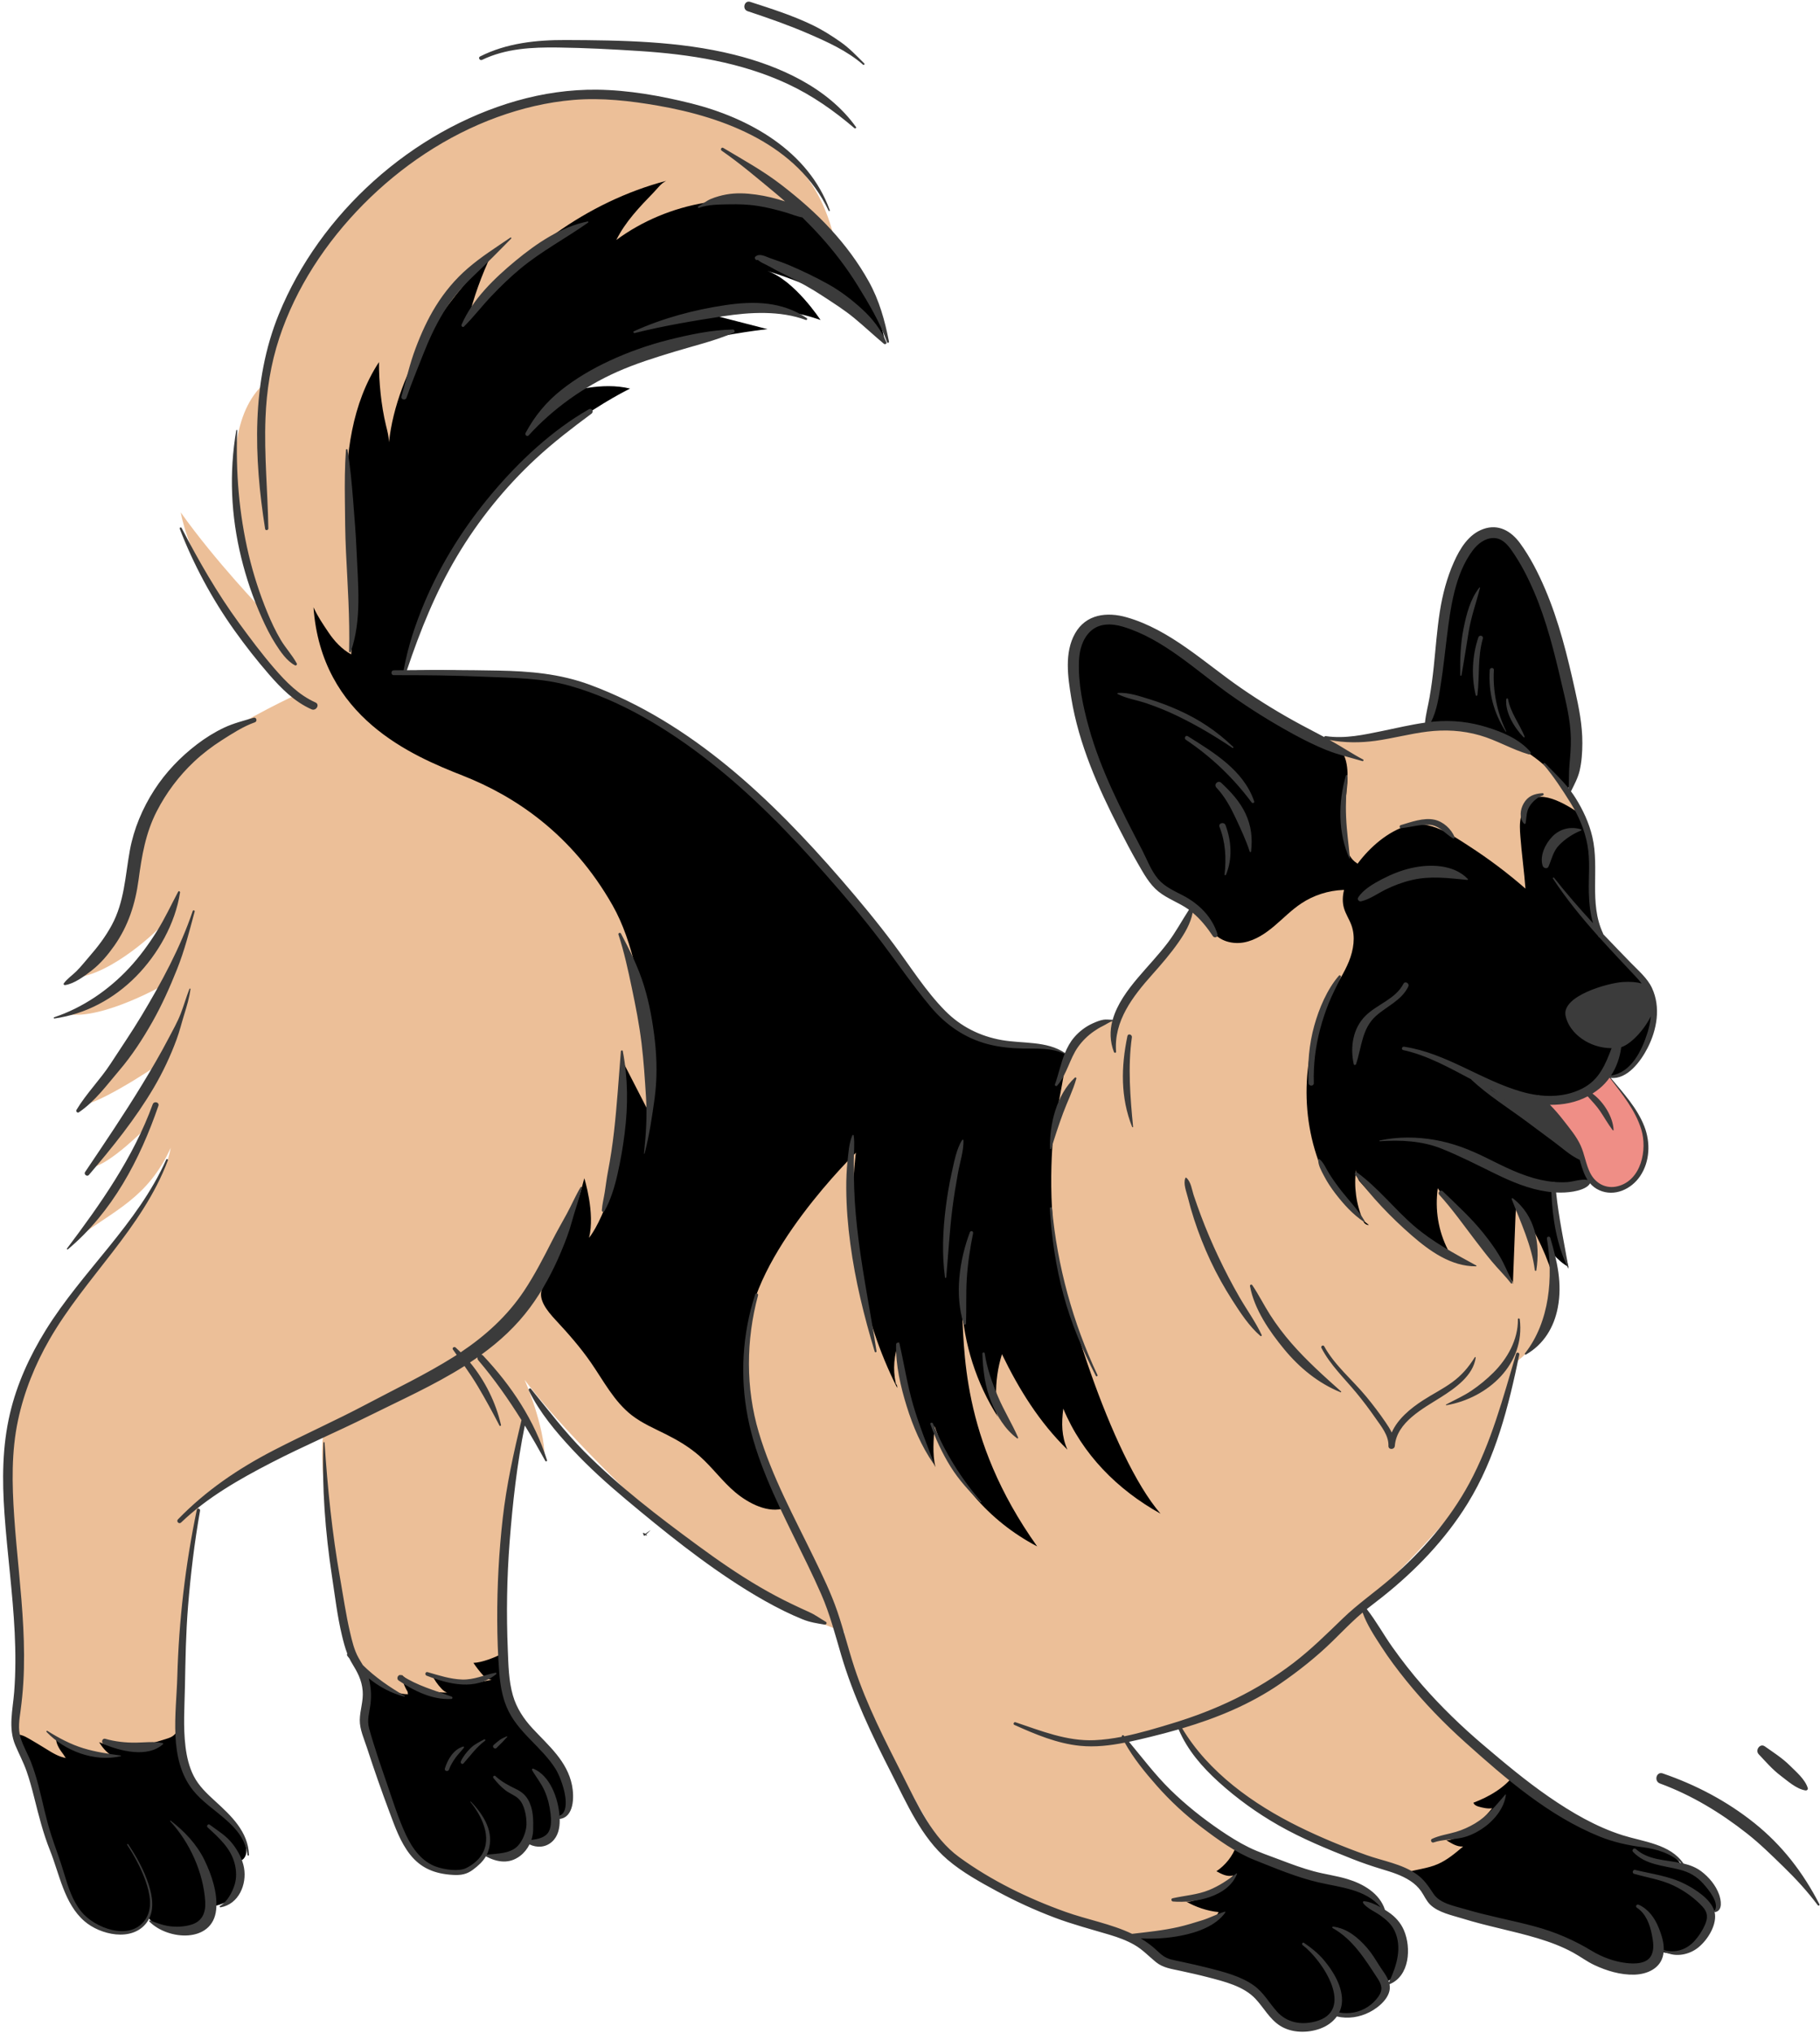 <?xml version="1.0" encoding="UTF-8" standalone="no"?><svg xmlns="http://www.w3.org/2000/svg" xmlns:xlink="http://www.w3.org/1999/xlink" fill="#000000" height="1502.3" preserveAspectRatio="xMidYMid meet" version="1" viewBox="-2.3 -1.2 1345.0 1502.3" width="1345" zoomAndPan="magnify"><g id="change1_1"><path d="M9.33,1280.13c-0.4-2.95,2.67-23.71,2.75-44.63c0.08-20.91-8.23-130.19-8.23-130.19 s-6.16-55.31,21.09-105.97c27.25-50.66,93.03-114.49,98.91-152.47c-16.78,36.99-41.89,46.3-68.52,66.22c0,0,37.51-43.67,51.26-81.97 c0,0-27.82,28.44-41.1,30.12c0,0,42.55-50.36,52.81-80.14c10.26-29.78,2.86,0,2.86,0s-43.79,30.37-61.86,34.17 c0,0,50.93-55.78,60.68-89.43c0,0-46.01,26.55-72.37,22.3c0,0,47.5-17.17,67.94-63.77c0,0-34.48,34.61-63.02,36.89 c0,0,31.49-16.74,41.83-65.88c10.34-49.14,21.47-84.43,55.24-106.23s66.54-36.76,66.54-36.76s-72.01-70.02-84.89-135.02 c25.89,36.42,60.4,72.19,60.4,72.19s-47.3-124.55,1.97-168.08c0,0,9.54-96.21,88.73-151.32S421,55.11,490.54,74.68 s108.48,38.84,123.67,100.08l-122.66,29.13c0,0-177.78,113.56-196.97,140.19c-19.19,26.63-18.8,154.68-18.8,154.68 s184.05,98.68,186,101.81s266.28,230.78,266.28,230.78l58.33-53.08c0,0,18.21-27.62,36.33-25.32c0,0,10.49-25.12,30.36-43.33 c19.87-18.21,30.05-51.1,30.05-51.1l94.01-113.54c0,0,23.43,0.71,46.9-3.82c23.47-4.53,78.77-16.84,102.26-2.01 c23.5,14.82,29.47,44.49,29.47,44.49s24.35,33.58,17.02,59.13c-7.33,25.55-62.94,215.6-62.94,215.6s32.86,44.76,36.6,78.9 c3.74,34.14-15.32,59-28.6,67.92c0,0-12.64,62.32-32.02,92.02c-19.39,29.7-78.3,86.4-79.98,87.77s21.36,47.4,58.77,81.12 s59.46,51.6,59.46,51.6s-32.62,77.42-42.8,78.98c-10.18,1.57-39.94-10.18-39.94-10.18s-21.93-11.75-43.86-18.01 c-21.93-6.27-82.23-41.9-99.07-57.17c-16.84-15.27-29.7-37.76-29.7-37.76l-40.65,9.06c0,0,17.55,29.54,40.65,48.27 c23.1,18.73,68.67,43.28,68.67,43.28l-64.03,70.3l-25.84-5.87c0,0-29.76-16.84-52.08-20.75c-22.32-3.92-78.32-33.68-95.16-48.95 s-65.4-115.91-65.4-114.74s-14.88-36.42-14.88-36.42l1.57-13.31c0,0-75.34-23.15-145.76-89.72s-91.15-97.85-90.37-96.29 c0.78,1.57,14.32,33.31,14.8,56.99l-15.51-30.17c0,0-21.38,84.1-16.78,144.3c4.6,60.2-27.8,116.73-27.8,116.73 s-76.19-69.26-75.59-70.91c0.6-1.66-12.38-33.65-14.69-47.95c-2.31-14.3-18.89-108.62-12.73-130.97c0,0-88.21,41.58-92.52,55.43 c-4.31,13.85-14.08,131.71-13.66,133.28c0.43,1.57-0.59,66.69-0.59,66.69s-79.34,22.59-91.87,13.19 C25.95,1315.61,9.33,1280.13,9.33,1280.13z" fill="#ecbf98"/></g><g id="change2_1"><path d="M1115.8,946.3c0.3,0.53,0.5,0.96,0.35,0.88C1115.85,947.02,1115.8,946.65,1115.8,946.3z M1009.27,903.84 c-1.43-1.08-2.85-2.2-4.26-3.34c0.2,0.46,0.39,0.91,0.59,1.36C1006.08,902.94,1008.15,904.22,1009.27,903.84z M804.9,556.18 c4.89,17.18,12.63,33.4,20.33,49.52c5.36,11.22,12.25,20.97,18.18,31.91c2.79,5.15,5.64,10.38,9.73,14.58 c5.56,5.7,13,9.1,19.48,13.72c7.24,5.17,16.28,14.11,21.45,21.34c5,6.99,14.68,9.45,23.12,7.82c8.44-1.63,15.83-6.65,22.39-12.21 c6.56-5.56,12.6-11.78,19.76-16.54c9.17-6.09,20.04-9.58,31.04-9.97c0.21-0.01,0.4-0.01,0.6-0.02c-1.13,4.45-1.35,9.02-0.08,13.44 c1.28,4.43,3.97,8.33,5.53,12.67c3.1,8.58,1.55,18.23-1.86,26.7c-3.41,8.46-8.57,16.08-12.98,24.07 c-21.82,39.55-24.34,89.2-6.63,130.76c6.14,14.41,17.69,26.54,30.04,36.51c-5.06-11.78-6.88-24.93-5.16-37.64 c-0.28,2.03,1.15,7.15,2.49,8.7c18.18,21.07,40.59,38.47,65.5,50.87c-7.28-14.14-9.77-29.92-7.6-45.68 c14.51,23.81,42.4,42.7,54.35,67.89c0.21,0.06,0.81,0.95,1.21,1.66c0-0.05,0-0.1,0-0.15c0.37-10.46,0.8-20.93,1.2-31.39 c0.21-5.54,0.42-11.08,0.64-16.62c0.17-4.5,0.26-10.61,4.46-4.55c11.19,16.16,19.5,34.61,24.85,53.48 c-0.94-7.02-1.54-14.56-1.43-21.65c3.15,3.64,7.07,7.18,11.31,9.45c-5.64-20.17-9.54-41.7-11.07-62.58 c11.82,3.09,24.03,1.96,35.12-3.15c2.55-1.17,5.12-2.48,7.02-4.55c3.08-3.35,3.95-8.15,4.32-12.69c1.34-16.23-1.87-32.5-6.14-48.22 c-0.55-2.02-1.12-4.09-0.9-6.17c0.21-2.08,3.43-2.61,5.41-3.3c7.23-2.52,12.84-5.26,17.33-11.45c4.5-6.19,6.89-13.64,8.73-21.07 c1.77-7.15,3.1-14.51,2.53-21.85c-0.57-7.34-3.2-14.73-8.43-19.91l-31.19-32.48c-6.65-11.01-5.42-43.44-5.13-57.37 c0.3-13.93-8.48-29.46-8.48-29.46s-22.75-17.25-34.45-12.1c-5.26,2.31-8.36,8.14-9.75,13.71c-1.2,4.79-0.84,9.81-0.46,14.74 c0.93,12.29,2.82,26.12,3.75,38.41c-13.06-11.4-26.93-21.85-41.48-31.27c-12.97-8.4-29.4-19.98-45.74-15.24 c-14.31,4.15-27.72,15.79-36.84,28.09c-0.77-0.52-1.52-1.05-2.22-1.62c-6.93-5.74-9.02-19.87-8.37-30.02 c0.65-10.15,2.23-17.54,2.98-27.68s-0.02-23.9-9.43-27.78c-51.86-21.34-87.83-51.1-129.83-79.19c-12.89-8.62-26.91-20-41.92-16.11 c-14.05,3.65-22.01,19.32-22.36,33.83c-0.35,14.51,4.98,28.46,8.73,42.48C800.82,539.27,802.52,547.82,804.9,556.18z M1155.79,583.63c0,0,4.37-10.37,7.64-28.61c3.26-18.24-7.93-81.24-25.77-121.99s-33.13-45.67-49.33-35.67 c-16.2,9.99-20.71,43.79-25.95,79.61c-5.25,35.83-10.2,57.53-10.2,57.53C1127.98,534.08,1155.79,583.63,1155.79,583.63z M855.33,1117.18c-36.75-42.58-74.12-163.68-78.9-209.15c-4.78-45.47,1.06-86,1.85-86.53c0.79-0.52,8.11-43.23,8.11-43.23 c-15.26-12.24-56.49-4.68-79.42-20c-22.93-15.32-44.49-50.78-87.87-105.15c-43.38-54.38-89.28-94.2-151.07-130.01 c-61.79-35.81-171-28.46-171-28.46s0.04-27.89,44.36-99.84s121.97-108.89,121.97-108.89c-20.96-5.25-45.24,2.55-45.24,2.55 c42.3-35.36,146.7-46.49,146.7-46.49l-44.44-11.44c44.6-10.58,83.72,4.72,83.72,4.72S585,206,564.82,199 c74.67,23.33,86.88,53.02,86.88,53.02c-3.54-26.9-32.63-78.1-50.63-90.39c-2.62-4.14-7.47-6.21-12.1-7.8 c-44.83-15.46-97.68-5.9-135.81,22.3c6.64-13.45,17.24-24.45,27.67-35.23c3.33-3.44,4.94-6.2,9.16-8.47 c-58.35,15.37-110.9,54.03-146.37,102.84c4.07-16.77,9.87-32.78,17.21-48.39c-18.13,19-35.11,39.3-48.42,61.94 c-13.31,22.64-24.61,50.63-27.21,76.76c-0.15-4.37-1.33-8.63-2.35-12.88c-3.44-14.29-5.17-31.66-5.08-46.37 c-20.07,30.59-24.79,68.77-24.28,105.35c0.51,36.58,6.32,74.14,3.75,110.64c-6.89-3.82-12.43-9.75-16.81-16.3 c-4.38-6.55-7.75-11.37-11.05-18.53c5.8,81.67,72.95,109.67,110.47,124.45c37.52,14.78,80.32,42.39,110.67,95.99 c30.36,53.6,26.13,151.58,26.13,151.58l-19.73-38.41c7,95.6-23.92,132.29-23.92,132.29c4.67-18.28-3.5-44.03-3.5-44.03 c-7.58,30.44-29.17,78.06-30.68,80.77c-4.43,7.92,3.22,17.22,9.4,23.87c9.31,10,18.37,20.28,26.14,31.51 c9.38,13.56,17.15,28.77,30.16,38.91c7.81,6.08,17.07,9.96,25.91,14.42c8.53,4.31,16.8,9.25,23.99,15.55 c9.57,8.38,17.04,18.98,26.8,27.13c9.76,8.16,24.45,15.72,36.46,11.53c-20.35-41.77-29.76-68.21-27.5-127.61 c2.26-59.4,80.02-134.92,80.02-134.92c-7.06,59.16,3.67,120.32,30.44,173.54c0.24,0.48,0.11-1.84-0.33-2.15 c-0.44-0.31-0.59-0.88-0.7-1.41c-2.11-9.96-1.27-20.52,2.38-30.02c3.77,31.48,13.52,63.61,26.95,92.34 c-2.26-10.53-1.3-19.67-0.6-30.41c12.95,38.55,39.81,70.12,75.85,88.96c-57.2-80.27-53.6-147.28-55.8-179.34 c1.5,29.64,10.87,58.83,26.86,83.84c-2.5-4.75-1.27-9.78-1.41-15.66c-0.26-10.43,1.21-20.89,4.33-30.84 c12.56,25.98,27.71,50.37,48.38,70.52c-4.42-10.03-4.44-19.43-3.06-30.3C797.41,1073.2,823.51,1099.51,855.33,1117.18z M735.24,1045.88c0.32,0.62,0.7,1.23,1.16,1.84C736,1047.11,735.63,1046.49,735.24,1045.88z M136.42,1308.83 c-7.46-22.72-5.81-35.21-5.81-35.21c-2.32,4.97-3.36,7.75-8.56,9.48c-16.34,5.44-35.25,9.64-51.11,2.93 c2.42,3.85,5.12,7.13,8.9,9.68c-14.51,2.53-29.93-2.72-40.73-12.72c-0.05,4.61,2.86,8.67,5.64,12.35c0.45,0.6,1.06,1.98,1.74,2.38 c-5.37-0.86-10.16-3.87-14.79-6.75c-4.1-2.55-8.24-5.03-12.42-7.45c-1.92-1.11-3.88-2.22-6.03-2.75c-1.33-0.33-2.53-0.78-3.89-0.64 c1.51,5.25,11.31,26.55,14.96,41.42s16.68,69.66,30.43,88.32c13.75,18.67,42.82,23.07,52.48,5.65c0,0,8.49,13.41,30.73,9.51 c22.24-3.9,15.6-17.53,15.6-17.53s20.29-1.9,21.27-17.94c0.98-16.04,0.98-16.04,0.98-16.04s10.29-3.82-2.27-23.57 C160.96,1330.21,143.87,1331.55,136.42,1308.83z M376.89,1261.85c-8.32-19.84-7.44-41.64-7.44-41.64 c-5.47,3.08-15.62,7.06-21.9,7.21c2.26,3.36,4.76,6.55,7.48,9.55c1.36,1.49,4.08,2.76,6.09,2.95c-9.65,1.93-19.59,3.87-29.27,2.08 c-5.21-0.96-11.94-2.05-15.23-6.21c1.93,4.01,4.5,7.71,7.57,10.93c0.94,0.99,2.81,2.52,4.17,2.62c-12.29,0.42-25-4.64-33.88-13.14 c0.54,4.38,2.04,8.63,4.36,12.38c0.28,0.45,0.15,1.83,0.48,2.02c-6.49,0.23-12.58-3.1-17.91-6.83c-5.39-3.76-10.3-11.42-16.87-11.42 c0,0,7.24,14.34,3.58,28.05c0,0-2.69,10.07,3.68,29.37c6.37,19.3,17.13,60.38,29.63,76.16c12.5,15.78,39.64,25.97,54.36,2.92 c0,0,22.03,8.92,31.45-11.35c0,0,19.56,10.82,22.3-16.04c0,0,17.66-6.18,8.83-25.3C409.54,1297.04,385.21,1281.69,376.89,1261.85z M1020.77,1410.62c0,0-2.13-10.25-15-16.68c-12.87-6.43-60.47-16.71-70.36-20.47c-9.9-3.76-24.14-10.89-24.14-10.89 c-2.31,7.4-8.16,14.51-14.61,18.8c3.92,2.18,8.28,4.44,12.54,3.02c-3.92,4-7.85,8.02-12.35,11.35c-4.5,3.33-9.62,5.98-15.15,6.89 c-2.53,0.41-5.07,1.78-7.53,1.07c7.02,4.09,16.05,7.15,24.13,7.85c-2.1,4.05-6.03,6.91-10.27,8.62c-4.23,1.71-8.8,2.38-13.31,3.05 c-6.94,1.02-13.89,2.05-20.83,3.07c-6.41,0.95-12.33,2.31-17.89,5.66c14.42,10.57,23.84,17.38,32.7,19.32 c8.86,1.93,43.31,7.72,52.61,16.52c9.3,8.8,18.67,21.86,28.67,27.33c10.01,5.47,34.35-8.39,34.35-8.39s37.06,4.09,36.43-23.56 c0,0,16.15-2.79,13.81-23.16C1032.25,1419.66,1020.77,1410.62,1020.77,1410.62z M1263.17,1394.76 c-9.09-15.83-22.98-17.72-22.98-17.72s-3.74-10.34-22.7-14.46c-18.96-4.11-38.32-13.98-51.84-20.92 c-13.52-6.94-48.59-32.15-48.59-32.15c-6.83,9.93-19.19,17.01-30.48,21.23c0.45,1.56,2.14,2.39,3.69,2.85 c3,0.88,7.06,1.78,10.14,1.26c-4.78,6-10.43,11.31-16.71,15.72c-4.77,3.35-11.29,7.77-17.12,7.97c4.09,2.32,7.68,4.89,12.37,4.57 c-5.79,4.92-11.68,9.91-18.64,12.96c-7.85,3.44-16.01,3.84-24.16,6.51c8.47,5.22,13,17.56,21.83,21.86s54.06,15.65,71.34,21.07 s33.85,13.22,40.96,17.24c7.11,4.02,47.48,22.93,53.03-2.72c0,0,16.08,7.2,27.62-4.3c11.54-11.5,11.33-23.86,11.33-23.86 S1272.26,1410.59,1263.17,1394.76z" fill="#000000"/></g><g id="change3_1"><path d="M1119.18,808.2c13.78,4.05,32.03,3.28,32.03,3.28s44.72,56.99,18.15,44.5 c-26.58-12.49-79.91-61.52-79.91-61.52S1105.39,804.15,1119.18,808.2z" fill="#3b3b3b"/></g><g id="change4_1"><path d="M1185.29,792.29c23.75,27.9,31,46.21,26.82,66.07s-24.69,23.16-32.54,17.48s-9.59-13.5-13.45-23.82 s-14.35-26.11-30.01-40.39C1167.16,811.3,1185.29,792.29,1185.29,792.29z" fill="#ef8e86"/></g><g id="change3_2"><path d="M1091.45,433.1c-2.69,10.72-6.45,20.97-8.29,31.92c-1.83,10.93-3.42,21.88-5.43,32.77 c-0.1,0.53-0.9,0.38-0.91-0.12c-0.21-11.58,0.17-23.25,2.48-34.64c2.1-10.38,4.97-21.76,11.74-30.17 C1091.2,432.66,1091.51,432.88,1091.45,433.1z M1089.52,512.29c1.76-13.96,0.02-27.98,4.03-41.69c0.62-2.13-2.6-2.99-3.31-0.91 c-4.61,13.59-5.29,28.8-1.99,42.77C1088.44,513.23,1089.44,512.96,1089.52,512.29z M1098.62,493.83 c-1.05,16.66,2.81,31.42,11.77,45.43c0.15,0.23,0.49,0.03,0.37-0.22c-6.74-13.68-9.98-30.01-9.07-45.21 C1101.81,491.85,1098.75,491.86,1098.62,493.83z M874.01,545.34c18.84,12.63,35.11,28.15,48.65,46.33c0.64,0.86,2.3,0.41,1.89-0.8 c-7.78-22.88-29.68-35.95-49.03-48.12C873.88,541.72,872.42,544.28,874.01,545.34z M910.95,603.41c3.73,7.97,7.61,16.33,10.33,24.67 c0.18,0.56,0.92,0.42,0.98-0.13c1.11-9.92,0.23-18.68-4.03-27.86c-4.17-8.98-10.88-16.25-18.06-22.92 c-2.36-2.19-5.74,1.18-3.54,3.54C902.82,587.29,907.14,595.27,910.95,603.41z M903.72,645.09c4.89-11.82,4.06-24.75-0.32-36.58 c-1.04-2.8-5.57-1.53-4.48,1.23c4.48,11.35,5.08,23.2,3.75,35.2C902.6,645.61,903.52,645.6,903.72,645.09z M909.1,550.7 c-11.92-11.45-24.97-20.23-40.06-27.01c-6.97-3.13-14.1-5.89-21.41-8.13c-7.26-2.23-16.14-5.4-23.81-4.73 c-0.36,0.03-0.57,0.54-0.2,0.73c6.48,3.37,14.48,4.54,21.42,6.91c7.72,2.64,15.3,5.7,22.64,9.25c14.07,6.79,27.93,14.95,40.85,23.71 C908.98,551.73,909.48,551.06,909.1,550.7z M619.27,648.58c13.54,15.64,26.76,31.57,39.13,48.16 c12.21,16.39,23.47,34.44,37.88,49.01c11.5,11.63,25.79,18.72,41.86,21.54c15.32,2.69,33.21,0.43,46.59,9.55 c1.69-4.15,3.8-8.09,6.79-11.58c3.77-4.4,8.54-8.03,13.84-10.39c2.42-1.08,5.12-2.2,7.75-2.64c2.23-0.37,4.59,0.06,6.87,0.08 c3.15-11.4,10.84-21.88,18.73-31.19c7.26-8.56,15.04-16.68,21.85-25.61c5.92-7.77,10.48-16.39,15.8-24.53 c-0.18-0.13-0.36-0.28-0.54-0.41c-7-4.91-15.28-7.65-21.98-13.03c-6.71-5.39-10.96-13.33-15.2-20.66 c-4.89-8.46-9.41-17.14-13.87-25.84c-15.62-30.46-29.78-62.37-35.36-96.37c-2.53-15.42-5.3-33.6,2.78-47.87 c8.05-14.23,23.5-16.08,38.04-11.93c32.23,9.2,57.47,33.55,84.41,52.17c14.41,9.96,29.37,19.11,44.8,27.4 c5.58,3,11.22,5.89,16.81,8.88c0.22-0.41,0.65-0.72,1.23-0.63c14.3,2.12,28.14-1.01,42.11-3.87c10.38-2.13,20.69-4.6,31.18-6.08 c0.64-6.37,2.34-12.56,3.43-18.89c1.26-7.32,2.24-14.67,3.02-22.06c1.45-13.71,2.4-27.5,4.54-41.13 c1.98-12.58,5.22-24.99,10.43-36.63c4.48-10,10.81-20.47,21.67-24.35c11.18-3.99,20.55,1.45,27.12,10.41 c7.63,10.42,13.58,22.21,18.63,34.05c10.19,23.88,16.38,49.1,22,74.37c2.91,13.08,5.52,25.9,5.47,39.38 c-0.02,6.85-0.47,13.77-2.04,20.45c-1.24,5.28-3.95,10.26-6.37,15.17c1.15,1.54,2.26,3.13,3.3,4.79 c5.61,8.91,10.13,18.66,12.51,28.94c5.44,23.47-2.71,48.66,7.89,71.23c0.09,0.19,0.14,0.39,0.18,0.58c0.32,0.34,0.63,0.67,0.95,1.01 c6.44,6.8,12.97,13.5,19.49,20.22c5.5,5.67,12.18,11.26,15.56,18.54c6.62,14.27,3.64,30.86-3.32,44.39 c-4.98,9.67-14.9,23.3-27.19,22.02c9.27,11.11,19.56,22.21,24.86,35.84c4.61,11.88,4.15,25.94-3.13,36.73 c-6.54,9.69-18.99,15.47-30.24,10.38c-2.82-1.28-5.01-3.03-6.78-5.09c-1.95,3.78-8.61,5.44-12.2,6.07 c-4.25,0.75-8.57,0.93-12.86,0.72c1.93,18.71,5.96,37.23,9.17,55.73c0.04,0.22-0.28,0.4-0.39,0.17 c-8.43-17.81-11.49-36.64-12.3-56.16c-1-0.1-2-0.22-2.99-0.36c-13.71-1.94-26.42-7.33-38.77-13.37 c-13.04-6.38-25.96-13.03-39.46-18.43c-14.36-5.75-30.29-6.49-45.56-5.44c-0.32,0.02-0.39-0.49-0.08-0.56 c13.33-2.85,27.21-2.78,40.63-0.44c13.98,2.43,25.92,7.17,38.58,13.45c12.83,6.36,25.66,12.97,39.75,16.07 c6.48,1.42,13.23,2.12,19.87,1.67c3.97-0.27,10.35-2.51,14.76-1.61c-2.79-4.36-4.27-9.65-5.79-14.85 c-6.89-3.14-12.85-8.7-18.89-13.17c-6.88-5.1-13.73-10.22-20.61-15.32c-13.44-9.96-28.17-19.16-40.4-30.57 c-0.13-0.12-0.18-0.25-0.21-0.39c-16.29-8.6-32.48-17.75-50.34-21.65c-1.65-0.36-0.91-2.72,0.68-2.48 c31.04,4.7,56.78,24.55,86.53,33.17c4.03,1.17,8.14,2.05,12.25,2.6c0.45-0.18,0.98-0.16,1.46,0.18c10.77,1.21,21.61-0.02,31.6-5.13 c12.49-6.38,16.99-17.9,21.52-29.73c-16.29,0.03-31.27-10.74-34.01-23.91c-3.08-14.79,31.56-24.3,42.28-24.98 c5.84-0.37,10.42,0.06,13.94,1.09c-1.36-1.77-2.89-3.49-4.56-5.27c-8.88-9.45-17.87-18.91-26.58-28.61 c-0.4-0.15-0.77-0.45-1.03-0.97c-0.06-0.12-0.12-0.25-0.18-0.37c-11.98-13.41-23.39-27.31-33.21-42.31 c-0.31-0.47,0.43-1.05,0.79-0.61c9.16,11.59,18.85,22.75,28.85,33.62c-2.14-7.36-2.94-15.04-3.13-22.8 c-0.29-11.65,1.09-23.43-1.01-34.97c-2.02-11.09-6.45-21.45-12.39-30.99c-6.01-9.66-12.65-19.79-20-28.46 c-0.59-0.69,0.36-1.68,1.01-1.01c6.07,6.23,12.19,11.95,17.51,18.62c0.27-5.85,0.07-11.65,0.58-17.51 c0.58-6.54,1.17-12.99,1.03-19.56c-0.28-13.76-3.7-26.99-6.82-40.32c-5.38-23.01-11.06-46.2-20.41-67.98 c-4.54-10.58-9.89-21.05-16.53-30.48c-3.33-4.73-7.46-9.32-13.75-9.13c-6.14,0.18-11.33,4.29-14.89,8.99 c-13.56,17.91-16.64,43.46-19.34,65.06c-1.39,11.14-2.54,22.31-4.28,33.4c-1.46,9.34-2.87,19.8-7.27,28.38 c0.83-0.09,1.67-0.2,2.5-0.27c13.12-1.19,26.22,0.29,38.79,4.21c11.96,3.73,23.6,8.64,32.07,18.09c0.76,0.84,0.03,2.31-1.15,1.97 c-12.54-3.64-23.69-10.49-36.27-14.09c-12.74-3.65-25.69-4.34-38.81-2.72c-12.86,1.58-25.41,5.03-38.24,6.79 c-11.21,1.54-22.77,1.54-33.91-0.59c0.62,0.34,1.25,0.68,1.87,1.02c7.74,4.33,15.03,9.27,22.92,13.39c0.65,0.34,0.19,1.38-0.5,1.18 c-8.96-2.65-18.38-4.81-27.03-8.33c-8.33-3.39-16.28-7.37-24.17-11.68c-16.18-8.83-31.85-18.61-46.88-29.27 c-24.94-17.69-49.16-41.19-79.1-50.09c-8.04-2.39-17.29-2.68-23.79,3.44c-5.95,5.6-8.16,13.85-8.51,21.76 c-0.72,16.5,2.93,33.6,7.33,49.41c8.86,31.83,24.07,61.1,39.24,90.27c3.69,7.09,6.57,15.17,11.72,21.36 c4.88,5.86,11.64,8.82,18.26,12.24c11.93,6.18,21.8,15.77,25.82,28.81c0.65,2.11-2.28,3.11-3.39,1.43 c-4.21-6.33-9.09-12.47-14.98-17.36c-1.53,8.08-5.97,15.49-10.66,22.17c-5.81,8.29-12.42,15.95-19.15,23.5 c-14.26,16.01-28.59,34.24-26.77,57.04c0.08,1-1.31,1.02-1.61,0.22c-3.02-7.94-3.04-15.58-1.19-22.85c-2.48,0.93-4.72,2.56-7.1,3.7 c-2.27,1.09-4.4,2.42-6.47,3.86c-4.52,3.13-8.53,7.05-11.72,11.53c-6.3,8.84-8.27,20.49-15.49,28.67c-0.62,0.71-1.94-0.04-1.61-0.94 c2.63-7.33,4.25-15.26,7.12-22.55c-9.61-4.64-19.99-3.8-30.47-3.98c-8.95-0.15-17.86-1.02-26.53-3.31 c-16.82-4.45-30.91-14.29-42.01-27.54c-12.91-15.41-24.31-32.01-36.41-48.04c-12.96-17.16-26.94-33.6-41.15-49.73 c-26.37-29.96-54.38-58.76-85.84-83.42c-30.53-23.93-65.7-45.35-103.27-55.99c-20.56-5.82-42.08-5.77-63.27-6.68 c-22.24-0.96-44.5-1.2-66.76-1.16c-2.3,0-2.3-3.54,0-3.57c2.42-0.04,4.85-0.05,7.28-0.08c3.11-17.45,8.75-34.35,15.66-50.63 c12.31-29.02,29.42-55.94,49.71-80.03c20.19-23.96,44.23-46.51,71.54-62.16c2.17-1.24,3.82,1.85,1.91,3.27 c-14.24,10.57-28.15,21.21-41.16,33.28c-22.75,21.11-42.41,45.47-58.27,72.14c-15.8,26.55-27.19,54.91-36.98,84.11 c22.4-0.23,44.8-0.14,67.19,0.28c23.49,0.44,45.93,2.31,68.13,10.54C508.63,532.56,567.92,589.28,619.27,648.58z M1164.04,852.21 c-0.44-1.4-0.91-2.78-1.43-4.11c-2.73-6.96-8.05-13.29-12.53-19.2c-3.71-4.9-7.58-9.63-11.84-14.03c-10.63-0.83-21.3-3.8-31.09-7.85 c-2.8-1.16-5.57-2.4-8.32-3.71c10.32,6.97,20.17,14.96,30.06,22.23c7.16,5.27,14.3,10.56,21.39,15.92 C1154.85,844.91,1159.92,848.15,1164.04,852.21z M1187.35,795.17c-0.07-0.01-0.14-0.03-0.21-0.04c-2.09,2.89-4.51,5.56-7.33,7.88 c-1.71,1.4-3.47,2.65-5.26,3.79c8.28,6.14,15.2,17.27,15.61,26.87c0.02,0.39-0.47,0.44-0.67,0.18c-3.37-4.44-6.21-9.52-9.35-14.17 c-2.68-3.97-6.01-7.29-9.11-10.84c-8.7,4.57-18.22,6.38-27.89,6.26c3.47,3.51,6.7,7.25,9.74,11.17c4.6,5.93,9.86,12.09,12.95,18.96 c2.91,6.46,3.81,13.67,6.94,20.03c3.89,7.91,11.76,12.24,20.52,9.99c17.41-4.47,21.91-27.07,17.33-41.97 C1206.22,818.95,1196.29,806.94,1187.35,795.17z M1215.31,761.46c1.18-3.83,2.02-7.78,2.35-11.76c-5.1,10.55-15.14,20.8-21.84,22.81 c-0.96,7.46-3.45,14.7-7.53,20.95C1203.19,791.25,1211.13,775.01,1215.31,761.46z M879.97,882.28c-1.41-4.16-2.08-10.31-5.52-13.24 c-0.28-0.24-0.64-0.13-0.78,0.2c-1.66,4.17,0.81,10.1,1.84,14.27c1.33,5.37,2.86,10.71,4.57,15.97c3.4,10.49,7.49,20.87,12.17,30.86 c4.73,10.09,10.1,19.69,16.11,29.07c5.86,9.16,12.46,19.32,20.77,26.45c0.53,0.46,1.25-0.11,0.95-0.74 c-4.52-9.64-11.03-18.61-16.37-27.84c-5.54-9.57-10.67-19.49-15.41-29.48c-4.77-10.06-9.13-20.24-13.05-30.67 C883.41,892.23,881.66,887.27,879.97,882.28z M783.58,955.41c5.64,20.99,13.99,40.72,23.98,59.99c0.41,0.78,1.54,0.1,1.17-0.69 c-18.09-38.26-29.79-81-33.57-123.15c-0.09-1.04-1.71-1.07-1.64,0C774.8,913.2,777.96,934.46,783.58,955.41z M628.59,837.72 c-0.09-0.59-0.86-0.41-1.03,0c-2.4,5.69-2.84,12.56-3.49,18.67c-0.73,6.77-1.03,13.7-0.98,20.51c0.09,13.72,1.19,27.41,3.02,41 c3.64,27.1,10.11,53.44,18.03,79.58c0.26,0.86,1.44,0.48,1.31-0.36c-4.12-27.09-9.63-53.99-13.13-81.17 c-1.67-12.96-2.94-25.99-3.36-39.05c-0.22-6.85-0.32-13.66-0.3-20.51C628.65,850.25,629.47,843.81,628.59,837.72z M662.46,991.75 c-0.33-1.44-2.49-1.08-2.53,0.34c-0.39,15.3,3.35,31.34,7.86,45.86c4.55,14.62,10.87,29.5,19.64,42.11 c0.15,0.22,0.56,0.09,0.46-0.19c-5.41-14.36-11.11-28.43-15.41-43.21C668.17,1021.84,665.91,1006.73,662.46,991.75z M722.24,1108.78 c0.36,0.36,0.89-0.18,0.56-0.56c-14.78-16.7-27.16-36.98-35.64-57.6c-0.46-1.12-2.28-0.68-1.86,0.51 c3.86,10.91,8.69,21.34,14.8,31.18C706.24,1092.22,713.98,1100.65,722.24,1108.78z M988.42,1027.5c0.33,0.14,0.6-0.37,0.35-0.6 c-12.68-11.31-25.38-22.7-36.57-35.51c-5.76-6.6-11.15-13.72-15.87-21.1c-4.61-7.2-8.39-14.87-13.17-21.93 c-0.6-0.89-1.89-0.33-1.7,0.72c3.15,17.1,14.4,33.44,25.29,46.64C958.02,1009.39,971.9,1020.8,988.42,1027.5z M1125.36,999.64 c13.04-7.4,20.74-20.04,23.54-34.57c3.47-18.01-0.45-34.46-5.52-51.67c-0.48-1.62-2.75-0.92-2.48,0.68 c4.73,28.46,2.14,61.19-16.22,84.65C1124.29,999.22,1124.76,999.98,1125.36,999.64z M1066.59,1037.07 c30.8-5.33,58.39-30.45,54.22-63.5c-0.11-0.84-1.37-0.9-1.36,0c0.21,14.99-7.8,29.18-18.23,39.51c-4.91,4.86-10.31,9.31-16.03,13.18 c-6,4.06-12.48,6.87-18.82,10.28C1066.07,1036.71,1066.29,1037.12,1066.59,1037.07z M1014.08,1046.42 c4.21,6.08,9.98,12.89,9.69,20.68c-0.11,3.06,4.49,3,4.72,0c1.35-17.53,20.96-27.63,33.99-35.91c10.45-6.64,24-15.92,25.78-29.36 c0.05-0.38-0.49-0.45-0.67-0.18c-4.73,7.49-9.58,13.23-16.78,18.48c-6.87,5.01-14.55,8.78-21.66,13.41 c-9.02,5.87-18.56,13.64-22.95,23.71c-1.26-2.67-2.91-5.2-4.63-7.71c-4.45-6.51-9.22-12.81-14.24-18.89 c-10.2-12.36-23.24-22.97-31.04-37.12c-0.74-1.33-2.73-0.15-2.04,1.19c6.42,12.47,16.78,22.26,25.63,32.96 C1004.88,1033.71,1009.62,1039.97,1014.08,1046.42z M708.72,841.13c-4.28,6.75-5.91,16.31-7.67,24.04 c-1.9,8.37-3.29,16.86-4.38,25.37c-2.21,17.26-2.96,34.84-0.61,52.13c0.08,0.55,0.87,0.36,0.91-0.12 c1.54-17.01,2.44-34.08,4.58-51.05c1.1-8.73,2.56-17.39,4.11-26.05c1.38-7.7,4.23-16.23,4.06-24.05 C709.71,840.86,709,840.68,708.72,841.13z M711.57,976.7c0.44-10.94-0.09-21.89,0.58-32.86c0.7-11.35,2.41-22.76,4.68-33.88 c0.33-1.59-1.85-2.16-2.41-0.66c-7.75,20.61-11.38,46.19-4.54,67.63C710.18,977.85,711.53,977.67,711.57,976.7z M725.43,998.71 c-0.14-1-1.79-0.76-1.75,0.24c0.48,12.38,1.81,23.72,6.45,35.36c4.1,10.28,10.2,20.6,19.27,27.25c0.45,0.33,0.86-0.29,0.68-0.68 c-4.49-10.24-10.45-19.82-14.84-30.14C730.96,1020.65,726.99,1009.54,725.43,998.71z M607.98,1197.07 c-4.12-2.38-7.81-5.16-12.19-7.12c-4.3-1.92-8.55-3.93-12.8-5.96c-8.17-3.9-16.15-8.17-23.96-12.74 c-15.85-9.28-30.98-19.76-45.77-30.63c-29.11-21.4-58.25-43.65-83.76-69.34c-14.38-14.49-26.57-30.59-39.43-46.36 c-0.76-0.93-2.04,0.25-1.57,1.21c7.94,16.19,19.79,30.35,32.04,43.5c12.36,13.27,25.86,25.44,39.76,37.07 c28.4,23.77,57.71,47.44,89.22,66.98c8.92,5.53,18.07,10.7,27.47,15.36c4.49,2.23,9.07,4.25,13.71,6.15 c5.53,2.27,10.57,2.99,16.4,3.97C608.31,1199.37,609.18,1197.76,607.98,1197.07z M107.61,1391.33c-3.41-10.65-8.95-20.65-15.18-29.9 c-0.31-0.45-1.04-0.03-0.74,0.43c5.38,8.26,10.15,17.06,13.47,26.36c3.27,9.19,5.81,20.62-0.32,29.23 c-11.32,15.9-37.48,5.8-47.17-6.38c-6.46-8.12-9.68-18.16-12.57-27.97c-2.9-9.84-6.59-19.3-9.72-29.04 c-3.79-11.77-6.09-23.93-9.24-35.87c-1.54-5.85-3.28-11.66-5.47-17.3c-2.37-6.1-5.82-11.84-7.75-18.1 c-2.09-6.78-0.91-13.44,0.01-20.3c0.91-6.78,1.59-13.59,2-20.42c0.82-13.64,0.65-27.33-0.04-40.98c-1.38-27.35-4.85-54.55-6.7-81.87 c-1.62-23.84-2.17-47.65,2.84-71.15c4.44-20.85,12.59-41.06,23.21-59.52c26.48-46.04,68.58-82.02,87.56-132.5 c0.27-0.71-0.93-1.23-1.24-0.52c-21.31,47.82-61.84,82.1-89.07,126.07c-11.88,19.2-21.26,39.6-26.44,61.64 c-5.73,24.39-5.8,49.15-4.04,74.02c2.07,29.28,6.11,58.39,7.54,87.72c0.71,14.64,0.77,29.32-0.37,43.93 c-1.04,13.28-4.55,26.55,0.82,39.33c2.71,6.46,6.01,12.58,8.33,19.21c2.2,6.27,3.92,12.69,5.55,19.13 c3.38,13.37,6.62,26.55,11.75,39.37c7.04,17.56,10.46,39.3,25.43,52.31c11.71,10.18,35.17,15.49,45.97,1.17 C112.2,1411.3,110.52,1400.4,107.61,1391.33z M169.65,1361.24c-4.78-6.17-10.87-9.7-17.04-14.29c-1.14-0.85-2.54,1.01-1.52,1.96 c8.55,7.93,17.34,15.57,20.18,27.42c1.16,4.84,1.3,10.07-0.14,14.87c-1.67,5.59-5.6,12.95-10.83,15.8c-0.6,0.33-0.16,1.15,0.44,1.04 c13.35-2.3,19.49-16.91,17.29-29.2C176.88,1372.43,173.62,1366.37,169.65,1361.24z M156.67,1329.55c-6.06-5.53-12-11.1-15.79-18.48 c-3.45-6.72-5.17-14.23-6.09-21.68c-1.83-14.79-0.7-29.7-0.42-44.54c0.38-19.74,0.69-39.38,2.28-59.08 c1.92-23.7,4.73-47.35,8.9-70.76c0.28-1.56-2.08-2.25-2.41-0.66c-8.47,40.67-13.26,81.7-14.41,123.23 c-0.76,27.27-6.8,60.96,11.67,84.07c12.9,16.14,37.3,24.77,40.17,47.66c0.09,0.71,1.17,0.76,1.14,0 C181.09,1352.11,168.56,1340.39,156.67,1329.55z M123.85,1344.04c-0.27-0.2-0.56,0.22-0.35,0.45 c14.48,15.58,24.61,38.15,25.87,59.47c0.45,7.6-2.01,14.18-9.7,16.71c-4.56,1.5-9.74,1.93-14.49,1.56 c-6.13-0.49-11.05-2.38-16.71-4.53c-0.45-0.17-0.75,0.47-0.45,0.78c13.74,14.08,46.96,16.22,49.43-8.75 c1.21-12.22-3.33-25.63-8.58-36.46C143.13,1361.44,134.16,1351.97,123.85,1344.04z M1268.15,1398.63 c1.38,3.93,2.89,11.72-2.86,12.93c-0.18,0.04-0.36-0.03-0.5-0.15c0.13,0.53,0.24,1.06,0.3,1.6c1.1,9.19-6.34,20.5-13.6,25.65 c-6.85,4.86-16.96,6.43-24.3,1.73c-0.06,0.84-0.16,1.69-0.32,2.54c-1.92,10.3-11.9,14.6-21.42,14.86 c-10.17,0.27-20.54-2.86-29.65-7.17c-5.49-2.59-10.31-6.28-15.63-9.18c-8.28-4.52-17.14-7.81-26.16-10.53 c-18.27-5.51-37.1-8.85-55.33-14.54c-7.79-2.43-18.08-4.42-24.1-10.36c-2.88-2.85-4.39-6.64-6.68-9.91 c-2.13-3.04-4.89-5.56-7.98-7.6c-6.34-4.19-13.72-6.45-20.94-8.63c-7.52-2.27-14.84-4.78-22.15-7.67 c-18.46-7.3-36.92-14.88-54.2-24.71c-15.88-9.03-30.85-19.82-44.39-32.1c-12.26-11.13-23.03-23.55-29.52-38.83 c-6.94,2.01-13.92,3.85-20.93,5.55c-5.2,1.26-10.44,2.54-15.73,3.65c10.01,12.01,19.33,24.44,30.57,35.45 c11.36,11.13,23.68,20.93,36.81,29.88c6.74,4.59,13.65,8.94,20.97,12.55c7.66,3.78,15.91,6.48,23.89,9.53 c7.98,3.05,16.01,6.01,24.27,8.24c8.21,2.22,16.72,3.28,24.86,5.74c11.67,3.53,23.83,10.45,27.78,22.76 c0.92,0.57,1.79,1.15,2.6,1.69c4.98,3.35,9.01,7.81,11.39,13.35c5.57,12.98,4.23,33.83-10.51,39.86c-0.05,0.02-0.1,0.02-0.14,0.03 c0.02,0.1,0.05,0.2,0.07,0.3c1.63,8.88-7.74,16.74-14.73,20.32c-7.52,3.86-16.07,5.16-24.26,3.22c-2.94,4.11-7.34,7.18-12.33,9 c-9.38,3.41-21.22,3.3-29.77-2.24c-7.69-4.98-11.88-13.25-18.01-19.79c-8.86-9.45-23.3-12.85-35.4-16.01 c-6.76-1.76-13.58-3.26-20.4-4.74c-6.2-1.34-12.61-2.19-17.67-6.3c-5.4-4.37-9.87-9.3-15.99-12.81c-5.76-3.3-11.98-5.55-18.32-7.46 c-13.65-4.09-27.32-7.64-40.67-12.69c-14.52-5.5-28.69-11.96-42.35-19.35c-12.61-6.82-25.87-14.12-36.8-23.48 c-19.45-16.65-30.04-41.46-41.44-63.76c-14.43-28.23-28.17-57-37.15-87.49c-4.44-15.09-8.39-30.35-14.71-44.81 c-6.31-14.46-13.4-28.56-20.33-42.73c-13.74-28.08-27.93-57.18-33.96-88.06c-5.88-30.14-4.07-61.53,5.44-90.72 c0.44-1.35,2.51-0.8,2.14,0.59c-8.91,33.04-9.22,68.43,0.55,101.33c9.66,32.55,26.09,62.46,40.85,92.86 c6.24,12.85,12.52,25.78,17.16,39.31c4.72,13.77,8.16,27.94,12.72,41.77c9.16,27.75,22.63,53.78,35.78,79.78 c10.8,21.36,21.71,45.61,41.62,60.12c23.6,17.2,50.87,30.49,78.29,40.31c16.28,5.83,33.95,8.92,49.46,16.32 c11.44-1.35,22.93-2.49,34.17-5.04c6.1-1.38,12.1-3.27,18.05-5.13c5.55-1.74,10.72-4.61,16.31-6.19c0.28-0.08,0.59,0.26,0.4,0.52 c-6.92,9.98-20.83,14.78-32.18,17.06c-10.03,2.02-20.2,2.66-30.36,2.17c4.29,2.53,8.35,5.5,12.11,9.09c3.18,3.04,5.9,5.3,10.26,6.44 c2.52,0.66,5.1,1.13,7.64,1.68c6.52,1.41,13.05,2.84,19.52,4.49c11.45,2.92,24.66,6.17,34.34,13.27 c7.08,5.18,11.16,12.86,16.95,19.24c7.23,7.97,17.46,9.86,27.78,7.28c30.7-7.68,5.77-45.44-8.95-56.54 c-0.97-0.73-0.08-2.37,0.97-1.67c5.31,3.53,10.4,7.65,14.54,12.51c7.09,8.32,14.43,20.29,13.51,31.67 c-0.22,2.65-0.93,5.07-2.01,7.28c7.29,1.31,14.76-0.07,21.07-4.15c3.11-2.01,5.81-4.65,7.94-7.69c3.49-4.97,2.38-8.74-0.77-13.54 c-9.13-13.94-18.13-28.66-33.07-37.01c-0.46-0.26-0.29-1.14,0.29-1.07c10.39,1.28,18.38,7.98,25.07,15.63 c3.44,3.93,6.21,8.52,8.97,12.93c2.48,3.95,5.89,7.96,7.3,12.53c5.52-11.83,10.07-25.59,4.03-38.18 c-2.27-4.74-6.21-8.16-10.42-11.16c-4.07-2.89-9.53-5.05-12.65-9.02c-0.42-0.54-0.23-1.6,0.63-1.52c3.91,0.35,8.32,2.29,12.28,4.5 c-11.1-13.32-29.78-14.66-45.9-18.39c-16.17-3.75-31.76-10.35-47.16-16.47c-14.4-5.72-27.15-15.02-39.42-24.33 c-12.05-9.14-23.13-19.42-33.13-30.77c-8.6-9.76-17.17-20.23-23.52-31.69c-10.88,2.14-21.9,3.44-32.96,2.35 c-17.06-1.68-33.21-8.52-48.68-15.47c-1.12-0.5-0.31-2.34,0.83-1.96c18.92,6.38,38.07,14.14,58.38,13.26 c6.72-0.29,13.47-1.21,20.2-2.51c-0.21-0.82,0.8-1.66,1.45-0.9c0.15,0.18,0.3,0.35,0.45,0.53c11.95-2.44,23.8-6.02,35.19-9.47 c32.5-9.83,62.71-24.01,89.72-44.66c13.16-10.07,24.67-21.49,36.56-32.97c11.17-10.79,23.92-19.55,35.63-29.7 c23.05-19.96,43.35-43.33,57.89-70.24c16.08-29.76,24.98-63.3,34.54-95.57c0.45-1.51,2.66-0.88,2.34,0.65 c-7.94,38.32-17.36,76.14-38.11,109.84c-16.46,26.73-38.51,49.64-63,69.11c-3.84,3.06-7.77,5.99-11.6,9.04 c6.94,8.82,12.42,18.91,18.92,28.07c6.96,9.82,14.35,19.29,22.28,28.35c13.78,15.75,28.87,30.34,44.81,43.89 c15.7,13.36,31.56,26.64,48.54,38.36c16.88,11.65,35,22.26,54.66,28.46c15.27,4.82,35.04,6.44,44.81,20.84 c4.66,1.11,9.13,2.76,13.09,5.71C1260.63,1385.71,1265.74,1391.79,1268.15,1398.63z M1256.49,1390.64 c-4.83-5.48-10.55-8.68-17.6-10.47c-12.04-3.07-25.25-3.44-34.33-13.06c-1.33-1.41,0.69-3.41,2.12-2.12 c9.16,8.28,21.84,7.91,33.49,10.36c-7.78-7.14-17.94-10.36-28.41-11.71c-11.01-1.42-21.67-3.75-32.02-7.94 c-37.33-15.1-69.22-42.67-98.91-69.28c-15.8-14.16-30.62-29.42-43.95-45.93c-6.47-8.01-12.7-16.27-18.29-24.92 c-5.14-7.95-10.72-16.33-13.91-25.33c-1.39,1.16-2.77,2.34-4.11,3.56c-6.16,5.59-11.95,11.56-17.89,17.38 c-11.96,11.72-25.15,22.17-38.94,31.68c-22.07,15.21-46.83,25.34-72.39,32.93c19.47,32.56,52.64,56.13,86.1,72.63 c16.17,7.98,33.06,14.93,50.03,21.01c12.32,4.41,25.97,6.42,36.93,14.02c5.7,3.96,8.87,8.91,12.63,14.57 c4.87,7.32,15.6,9.03,23.54,11.41c16.92,5.06,34.29,8.13,51.32,12.73c15.18,4.1,28.82,9.98,42.23,18.11 c7.64,4.63,16.55,7.88,25.44,8.93c6.31,0.74,15.66,0.78,18.7-6.11c2.05-4.65,1.11-10.05,0.18-14.83 c-1.47-7.52-4.39-15.56-11.06-19.91c-1.41-0.92-0.19-2.89,1.3-2.22c7.26,3.25,11.87,9.78,14.79,16.98 c2.12,5.23,3.95,10.84,3.75,16.52c8.66,2.41,17.07-0.26,23.07-7.13c2.98-3.41,5.62-7.42,7.41-11.59c2.24-5.21,2.09-9.13-1.85-13.38 c-5.95-6.42-13.38-11.7-21.26-15.5c-9.24-4.45-19.45-5.91-29.23-8.73c-1.86-0.54-1.08-3.35,0.8-2.89 c12.47,3.05,25.16,4.5,36.75,10.41c7.52,3.83,19.13,11.12,21.74,20.05c0.01-0.03,0.02-0.06,0.04-0.09 C1268.83,1404.94,1260.2,1394.86,1256.49,1390.64z M391.31,1275.92c-6.58-7.08-11.86-15.06-14.56-24.4 c-3.15-10.89-3.32-22.47-3.78-33.71c-1.1-26.58-0.71-53.22,1.35-79.75c2.23-28.65,5.45-57.81,11.23-86.02 c5.29,8.64,10.33,17.42,15.18,26.21c0.37,0.67,1.47,0.22,1.24-0.52c-9.37-29.61-26.14-54.88-47.29-77.36 c-0.38-0.41-0.8-0.63-1.22-0.72c13.51-9.78,25.82-21.1,36.03-34.91c9.3-12.58,16.8-26.6,22.84-41c3.07-7.33,5.91-14.6,7.98-22.28 c2.28-8.44,5.4-16.64,7.26-25.19c0.1-0.47-0.53-0.76-0.78-0.33c-3.83,6.43-6.75,13.31-10.33,19.87 c-3.59,6.59-7.33,13.03-10.73,19.73c-6.39,12.59-12.97,25.36-20.8,37.12c-12.21,18.34-28.54,33.14-46.76,45.3 c-1.24-1.22-2.5-2.42-3.79-3.56c-1-0.88-2.82,0.28-1.96,1.52c0.93,1.33,1.87,2.66,2.8,3.98c-0.7,0.45-1.4,0.91-2.1,1.35 c-20.75,13.06-42.97,23.6-64.6,35.07c-22.63,12-46.06,22.38-68.81,34.16c-26.18,13.56-49.94,29.71-70.51,50.93 c-1.47,1.52,0.8,3.79,2.32,2.32c19.25-18.49,43.12-32.04,66.69-44.22c23.53-12.16,47.94-22.52,71.65-34.31 c23.7-11.79,48.6-22.88,71.12-37.12c3.45,4.94,6.82,9.93,9.91,15.14c5.61,9.46,10.87,19.11,15.93,28.88 c0.33,0.63,1.26,0.18,1.11-0.47c-3.8-16.55-11.84-32.84-22.9-46.16c1.89-1.24,3.76-2.51,5.6-3.8c-0.16,0.71-0.04,1.5,0.56,2.2 c11.74,13.76,22.23,28.73,31.88,44.18c-5.74,24.03-11.06,47.88-13.84,72.48c-2.81,24.92-4.17,50.01-4.07,75.09 c0.05,12.91,0.45,25.86,1.47,38.73c0.7,8.8,2.08,17.57,5.51,25.76c7.85,18.74,25.93,29.14,36.33,46.01 c4.2,6.81,12.55,29.83,2.74,34.45c-0.96-13.01-6.89-29.67-19.26-34.95c-0.65-0.28-1.43,0.32-1.03,1.03 c2.99,5.26,6.78,9.72,9.25,15.35c2.35,5.36,3.75,11.09,4.4,16.91c0.47,4.18,0.74,9.12-1.23,12.99c-2.29,4.5-7.88,5.76-12.95,6.34 c0.79-2.36,1.25-4.83,1.31-7.29c0.2-7.65,0.21-15.48-3.7-22.37c-2.11-3.72-5.18-6.14-8.99-7.96c-5.47-2.62-10.67-5.38-15.17-9.52 c-1-0.92-2.29,0.44-1.46,1.46c2.67,3.33,5.51,6.47,8.91,9.07c3.09,2.36,7.11,3.65,9.84,6.42c4.28,4.35,5.76,12.88,5.64,18.77 c-0.1,5.13-2.72,11.86-6.24,15.66c-5.63,6.07-15.35,5.78-23.07,6.64c0.36-0.74,0.7-1.52,0.98-2.34 c4.92-14.26-3.26-26.91-12.75-36.86c-0.19-0.2-0.47,0.09-0.3,0.3c8.37,10.42,16.3,26.28,8.24,39.1c-2.53,4.02-7.21,7.71-11.49,9.75 c-5.67,2.7-15.77,1.06-21.5-0.84c-11.11-3.69-18.12-13.56-22.9-23.7c-5.52-11.74-9.45-24.39-13.65-36.64 c-4.77-13.88-9.68-27.85-13.59-42.01c-1.76-6.38,0.21-11.7,1.01-18.05c0.79-6.31,0.34-12.81-1.24-18.98 c7.68,6.23,16.43,11.01,26.29,13.51c0.31,0.08,0.5-0.36,0.22-0.52c-11.13-6.47-21.8-13.74-30.91-22.76c-1.09-1.8-2.23-3.6-3.31-5.56 c-3.13-5.66-4.68-12.29-6.15-18.55c-3.11-13.25-5.02-26.84-7.4-40.24c-5.88-33.14-9.22-66.46-11.46-100.03 c-0.04-0.55-0.84-0.56-0.86,0c-1.16,32.9,1.37,66.09,6.32,98.61c2.24,14.73,3.97,29.7,7.48,44.21c1.04,4.31,2.2,8.81,3.85,13.06 c-0.29,0.55-0.31,1.2,0.14,1.79c0.48,0.63,0.97,1.24,1.46,1.86c0.52,1.06,1.06,2.1,1.66,3.1c4.16,6.84,7.44,12.57,8.12,20.79 c0.62,7.43-2.01,14.14-2.14,21.41c-0.13,6.99,3.24,14.22,5.36,20.76c5.19,16.01,10.77,31.89,16.68,47.65 c4.02,10.72,7.91,21.87,15.05,30.98c8.23,10.5,18.79,14.43,31.79,15.17c5.82,0.33,10.19-0.38,14.89-3.94 c3.79-2.87,7.14-5.82,9.41-9.78c8.43,4.46,17.29,5.83,25.37-0.35c2.9-2.22,5.24-5.17,6.88-8.47c5.39,2.58,11.71,2.39,16.55-1.89 c4.54-4.01,5.85-10.18,5.77-16.02c0-0.3-0.01-0.6-0.02-0.9c10.56-1.25,10.85-16.25,9.11-24.88 C416.83,1299.98,403.19,1288.71,391.31,1275.92z M478.65,1129.34c0.05,0,0.05-0.08,0-0.08S478.6,1129.34,478.65,1129.34z M474.62,1132.05c-0.37-0.24-0.78-0.45-1.18-0.63c-0.37-0.16-0.7,0.17-0.53,0.53c0.21,0.47,0.42,0.94,0.62,1.41 c0.12,0.27,0.46,0.23,0.64,0.08c0.17-0.14,0.34-0.29,0.5-0.43c0.25,0.16,0.51,0.32,0.78,0.46c0.19,0.1,0.4-0.1,0.29-0.29 c-0.14-0.24-0.32-0.45-0.52-0.64c1.08-0.97,2.08-2.02,3.12-3.04c0.03-0.03-0.01-0.09-0.05-0.06 C477.08,1130.31,475.82,1131.14,474.62,1132.05z M339.99,1289.26c-7.1,2.08-11.5,9.56-13.52,16.18c-0.6,1.96,2.35,2.71,3.03,0.84 c1.14-3.17,2.8-5.86,4.73-8.59c1.91-2.72,4.27-4.95,6.28-7.53C340.82,1289.77,340.56,1289.1,339.99,1289.26z M340.24,1301.7 c5.01-5.64,9.71-12.19,15.86-16.69c0.62-0.45,0.09-1.43-0.61-1.05c-3.55,1.94-7.16,3.59-10.09,6.51c-2.75,2.74-5.54,6.17-7.12,9.71 C337.74,1301.38,339.22,1302.85,340.24,1301.7z M364.69,1290.28c1.28-1.38,2.63-2.66,3.98-3.97c1.34-1.29,2.44-2.8,3.81-4.07 c0.28-0.26-0.08-0.66-0.39-0.51c-1.74,0.89-3.65,1.58-5.22,2.76c-1.51,1.14-2.96,2.35-4.36,3.61 C361.05,1289.43,363.34,1291.74,364.69,1290.28z M196.01,389.29c-0.45-27.28-3.17-54.37-2.1-81.69 c0.78-20.19,3.85-39.84,10.19-59.05c12.27-37.2,34.61-70.92,62.04-98.67c27.85-28.17,61.75-50.96,99.05-64.53 c18.08-6.58,37.02-11.09,56.21-12.7c21.08-1.76,41.8,0.63,62.57,4.23c49.81,8.65,103.06,29.08,126.11,77.64 c0.22,0.47,1.03,0.14,0.85-0.36c-15.83-43.87-59.74-68.34-102.68-79.03c-22.45-5.59-46.18-9.8-69.37-10.06 c-19.99-0.22-40.07,2.7-59.28,8.18c-77.5,22.1-145.49,83.17-175.87,157.78c-20.4,50.1-18.41,105.98-10.1,158.57 C193.84,390.98,196.03,390.63,196.01,389.29z M574.91,135.21c-13.45-10.36-28.17-18.43-42.7-27.11c-1.32-0.79-2.42,1.18-1.19,2.04 c13.69,9.47,26.49,20.41,39.3,31.02c2.54,2.1,5.04,4.25,7.53,6.44c-6.98-2.26-14.1-4.01-21.38-5.02c-7.3-1.02-14.77-1.41-22.06-0.08 c-3.7,0.67-7.57,1.74-11.07,3.16c-3.5,1.42-6.33,3.88-9.62,5.63c-0.59,0.32-0.18,1.36,0.47,1.11c6.58-2.55,15.13-2.48,22.1-2.62 c7.14-0.15,14.26,0.04,21.32,1.15c7.04,1.11,13.99,2.86,20.83,4.86c3.63,1.06,7.99,2.93,12.21,3.68c4.67,4.57,9.22,9.28,13.57,14.11 c10.08,11.18,19.28,23.23,27.2,36.04c8.19,13.26,16.54,27.23,21.79,41.94c0.32,0.91,1.63,0.55,1.45-0.4 c-3.07-15.6-7.15-30.41-14.94-44.41c-7.71-13.87-17.2-26.64-27.92-38.33C600.54,156.13,588.08,145.35,574.91,135.21z M412.51,286.94 c-11.18,8.87-19.69,19.25-26.41,31.77c-0.76,1.41,1.14,3.05,2.3,1.77c18.01-19.77,40.89-36.04,65.29-46.9 c13.84-6.16,28.2-10.61,42.67-15c14.54-4.41,29.66-7.91,43.62-13.99c1.17-0.51,0.53-2.35-0.63-2.33c-15.88,0.31-32,3.76-47.36,7.6 c-15.04,3.76-29.95,9.05-44.01,15.59C435.45,271.28,423.37,278.33,412.51,286.94z M533.54,224.28 c-22.98,3.43-46.24,9.65-67.39,19.29c-0.76,0.34-0.21,1.5,0.55,1.31c21.5-5.37,43.55-9.07,65.47-12.43 c19.8-3.03,41.96-4.29,61.06,2.76c0.88,0.32,1.31-0.97,0.61-1.44C575.52,221.47,554.73,221.12,533.54,224.28z M556.95,190.98 c0.27,0.1,0.52-0.02,0.71-0.19c1.15,1.02,3.25,2.2,3.47,2.31c2.18,1.09,4.4,2.09,6.51,3.32c4.01,2.33,8.17,4.31,12.32,6.41 c8.69,4.4,17.44,9.23,25.58,14.58c7.98,5.24,16.15,10.36,23.51,16.45c7.46,6.17,14.46,12.76,21.86,18.96 c0.74,0.62,2.31,0.06,1.85-1.08c-3.65-8.99-10.37-17.54-17.49-24.1c-7.82-7.21-16.27-13.73-25.59-18.92 c-9.4-5.23-18.9-9.76-28.77-13.99c-4.84-2.07-9.74-3.6-14.66-5.41c-3.24-1.19-7.45-3.6-10.41-0.82c-0.28,0.26-0.38,0.69-0.28,1.06 C555.83,190.5,556.01,190.63,556.95,190.98z M191.08,455.01c3.02,6.77,6.31,13.46,10.32,19.7c3.59,5.61,8.21,12.47,14.23,15.64 c0.89,0.47,1.85-0.47,1.37-1.37c-3.28-6.11-8.29-11.42-11.86-17.44c-3.84-6.47-7.03-13.32-9.9-20.28 c-5.72-13.88-10.36-28.27-13.81-42.88c-7.05-29.77-9.61-61.02-8.42-91.57c0.02-0.39-0.63-0.5-0.7-0.09 c-5.39,31.52-3.95,63.08,3.66,94.12C179.67,426.01,184.72,440.75,191.08,455.01z M170.77,464.33c8.08,11.36,16.7,22.35,25.84,32.88 c8.92,10.27,18.69,20.05,31.28,25.67c3.41,1.52,6.4-3.52,2.96-5.06c-12.44-5.57-21.86-15.26-30.63-25.42 c-9.2-10.67-17.57-21.89-25.88-33.25c-16.21-22.17-29.82-45.95-42.45-70.29c-0.38-0.74-1.68-0.22-1.37,0.58 C140.64,415.77,154.41,441.34,170.77,464.33z M45.76,726.64c6.93-1.01,14.49-6.72,19.91-10.96c6.43-5.04,11.74-11.38,16.44-18.04 c10.38-14.68,15.6-31.04,17.98-48.72c2.39-17.76,5.16-34.53,13.42-50.64c7-13.65,16.37-26.15,27.54-36.66 c6.31-5.94,13.19-11.2,20.5-15.86c7.61-4.86,15.95-10.28,24.47-13.26c2.1-0.73,1.25-4.04-0.93-3.38c-7.55,2.29-14.8,4.01-21.99,7.42 c-6.99,3.32-13.6,7.46-19.75,12.15c-12.33,9.39-23.22,20.75-31.63,33.79c-8.71,13.5-15.16,28.75-18.05,44.57 c-3.5,19.14-3.98,38.02-13.5,55.51c-4.59,8.44-10.26,15.9-16.56,23.11c-3.15,3.61-6.13,7.47-9.55,10.83 c-3.05,3.01-6.73,5.42-9.23,8.92C44.36,726.09,45.13,726.73,45.76,726.64z M37.94,751.32c23.14-3.25,43.94-14.49,60.34-31.11 c16.12-16.35,28.99-39.08,32.47-62c0.12-0.78-0.94-1.39-1.37-0.58c-5.23,9.79-9.78,19.75-15.71,29.18 c-6.02,9.59-12.76,18.85-20.47,27.14c-15.2,16.33-34.25,29.39-55.51,36.48C37.11,750.62,37.36,751.41,37.94,751.32z M133.82,748.42 c1.91-6.16,3.84-12.45,4.64-18.87c0.06-0.47-0.62-0.48-0.77-0.1c-2.35,6.01-4.1,12.24-6.43,18.26c-2.45,6.35-5.88,12.35-9.04,18.38 c-6,11.48-12.45,22.47-19.17,33.53c-13.46,22.16-28.02,43.66-42.48,65.16c-1.12,1.67,1.48,3.71,2.8,2.16 c17.43-20.46,34.29-41.28,47.98-64.51c6.61-11.21,12.38-23.46,16.87-35.69C130.45,760.72,131.92,754.53,133.82,748.42z M140.11,671.93c-9.09,27.02-23.15,52.93-37.8,77.33c-7.24,12.06-15.17,23.57-22.81,35.37c-7.72,11.9-18.02,22.07-25.29,34.25 c-0.64,1.06,0.67,2.49,1.76,1.76c12-8.09,20.66-20.18,29.96-31.05c9.26-10.82,17.33-23.3,24.34-35.68 c7.15-12.62,12.89-25.55,18.27-38.99c5.53-13.83,9.16-28.24,13.02-42.6C141.81,671.39,140.42,671.02,140.11,671.93z M774.55,847.59 c2.71-8.89,5.54-17.56,8.77-26.3c3.17-8.57,7.34-16.77,9.82-25.58c0.19-0.67-0.65-1.11-1.13-0.66 c-13.46,12.51-18.9,34.59-18.3,52.42C773.72,847.96,774.4,848.06,774.55,847.59z M1001.4,661.96c-0.9,1.48,0.58,3.12,2.14,2.78 c6.21-1.36,12.31-5.79,18-8.61c6.24-3.09,12.82-5.55,19.61-7.13c13.86-3.23,27.07-1.38,40.96-0.06c0.39,0.04,0.54-0.48,0.3-0.73 c-10.42-10.87-28.2-11.14-41.86-8.01c-7.5,1.72-14.7,4.61-21.51,8.17C1012.98,651.56,1005.08,655.98,1001.4,661.96z M1137.76,638.55 c0.56,1.71,3.45,2.57,4.31,0.56c2.43-5.7,3.43-11.39,7.96-16.02c4.38-4.47,10.26-8.33,16.06-10.63c0.41-0.16,0.47-0.76,0-0.9 c-7.69-2.29-15.48-0.5-21.18,5.31C1139.75,622.14,1135.35,631.13,1137.76,638.55z M1137.65,584.85c-6.05,0.36-10.83,2.06-13.99,7.64 c-2.54,4.49-3.34,10.77,0.26,14.86c0.35,0.4,1.17,0.22,1.25-0.33c0.66-4.16,0.48-8.32,2.67-12.09c2.05-3.53,6.07-7.24,10.04-8.4 C1138.78,586.27,1138.65,584.79,1137.65,584.85z M1053.84,608.21c7.63,0.4,11.58,6.5,17.64,10.04c0.56,0.33,1.5-0.24,1.21-0.93 c-2.55-6.08-8.3-11.39-14.86-12.86c-7.99-1.79-17.42,1.76-24.99,3.99c-1.18,0.35-1.02,2.38,0.3,2.25 C1039.87,610.02,1047.12,607.86,1053.84,608.21z M998.12,785.03c0.2,0.91,1.46,0.78,1.72,0c4.24-12.57,4.2-26.2,14.78-35.64 c8.13-7.25,18.74-11.33,23.8-21.6c1.17-2.38-2.34-4.47-3.58-2.09c-5.89,11.32-19.32,15.01-28.02,23.62 C997.42,758.62,995.38,772.6,998.12,785.03z M987.13,719.71c-8.73,10.17-14.58,24.04-18.16,36.84c-3.84,13.75-5.07,28.25-4.27,42.48 c0.14,2.51,4.01,2.54,3.93,0c-0.42-13.67,1.27-27.12,4.79-40.34c1.67-6.26,3.71-12.33,6.09-18.36c2.66-6.73,6.09-12.94,9.07-19.5 C988.99,719.95,987.88,718.84,987.13,719.71z M830.87,764.34c-4.72,22.66-5.2,45.34,3.5,67.11c0.14,0.34,0.74,0.34,0.7-0.09 c-2.11-21.78-3.97-44.32-0.9-66.1C834.47,763.13,831.33,762.13,830.87,764.34z M1124.43,543.06c-3.66-9.19-10.56-17.88-12.27-27.73 c-0.14-0.81-1.27-0.53-1.33,0.18c-0.91,9.77,6.17,21.26,12.83,28C1123.96,543.82,1124.6,543.5,1124.43,543.06z M980.13,866.19 c-2.3-3.59-4.01-8.15-7.26-10.94c-0.37-0.32-0.96-0.11-0.98,0.4c-0.13,4.08,2.34,8.28,4.18,11.83c2.45,4.71,5.35,9.07,8.58,13.28 c5.9,7.68,12.78,15.37,20.92,20.73c0.37,0.24,0.79-0.23,0.59-0.59c-4.59-7.9-11.2-14.68-16.85-21.83 C986.06,874.95,982.97,870.62,980.13,866.19z M1000.58,865.09c-0.88-0.64-2.16,0.63-1.52,1.52c11.83,16.26,26.56,31.63,41.72,44.83 c13.44,11.71,29.26,23.13,47.75,23c0.31,0,0.45-0.44,0.16-0.6c-16-8.78-32.02-17.23-45.95-29.22 C1028.19,892.08,1016.15,876.37,1000.58,865.09z M1100.06,930.68c4.59,5.54,9.84,10.59,14.23,16.27c0.52,0.67,1.47-0.18,1.12-0.87 c-3.34-6.6-5.92-13.35-9.77-19.72c-3.48-5.76-7.51-11.22-11.73-16.48c-9.06-11.28-19.56-20.82-29.93-30.83 c-1.7-1.64-4.15,0.85-2.58,2.58c9.64,10.58,18.02,22.51,26.72,33.87C1092.05,920.61,1095.95,925.74,1100.06,930.68z M1133.06,937.42 c3.05-19.67-0.78-40.62-17.44-53.29c-0.36-0.28-0.95,0.19-0.79,0.61c6.57,17.01,14.84,34.29,17.11,52.53 C1132.01,937.84,1132.96,938.12,1133.06,937.42z M992.35,571.76c-5.78,19.55-5.92,42.65,2.66,61.43c0.07,0.16,0.35,0.08,0.33-0.09 c-0.96-10.15-2.39-20.26-2.85-30.46c-0.46-10.24,0.12-20.52,1.05-30.72C993.6,571.22,992.53,571.12,992.35,571.76z M110.56,814.7 c-14.25,39.19-38.47,73.54-63.36,106.58c-0.34,0.45,0.36,0.88,0.73,0.56c32.78-27.51,53.11-66.1,66.83-105.99 C115.68,813.19,111.51,812.09,110.56,814.7z M456.53,775.59c-1.6,19.76-2.84,39.67-5.07,59.37c-1.11,9.81-2.59,19.61-4.45,29.31 c-0.98,5.07-1.59,10.15-2.37,15.25c-0.71,4.6-1.9,8.94-2.19,13.61c-0.06,1.04,1.44,1.39,1.93,0.52c4.64-8.21,7.64-18.27,9.7-27.44 c2.26-10.02,4.02-20.12,5.28-30.31c2.53-20.45,2.46-40.25-1.42-60.51C457.77,774.56,456.59,774.84,456.53,775.59z M474.04,851.12 c3.47-13.23,5.55-27.13,7.41-40.67c1.92-14.02,1.78-28.6,0.21-42.65c-1.51-13.55-3.96-27.45-7.98-40.49 c-4.22-13.71-10.38-26.18-17.11-38.79c-0.53-0.99-2.18-0.31-1.83,0.77c4.21,12.83,7.14,26.37,9.91,39.57 c2.85,13.59,5.48,26.95,7.16,40.75c1.62,13.28,2.46,26.59,3.3,39.93c0.89,14.07-0.02,27.52-1.5,41.52 C473.59,851.31,473.98,851.35,474.04,851.12z M256.94,480.34c8.26-23.59,5.29-49.63,4.29-74.11c-0.52-12.71-1.6-25.35-2.59-38.02 c-0.97-12.35-2.12-24.94-4.15-37.17c-0.11-0.67-1.08-0.45-1.12,0.15c-0.92,12.23-0.95,24.76-0.81,37.02 c0.14,12.68,0.19,25.34,0.81,38.02c1.19,24.64,2.93,49.28,2.32,73.94C255.66,480.93,256.71,481.01,256.94,480.34z M374.92,174.33 c-10.84,7.39-21.74,14.24-31.7,22.87c-9.22,7.99-17.02,17.35-23.45,27.71c-6.08,9.78-10.82,20.28-14.88,31.04 c-4.42,11.68-7.08,23.7-10.49,35.67c-0.69,2.41,2.93,3.36,3.72,1.03c3.64-10.7,8.06-21.18,12.18-31.71 c4.27-10.9,9.22-21.64,15.33-31.64c6.23-10.17,13.91-18.96,22.54-27.15c9.35-8.87,18.31-17.89,27.32-27.09 C375.84,174.69,375.37,174.02,374.92,174.33z M431.95,162.43c-20,4.06-37.8,16.28-53.28,29.07c-15.38,12.7-31.86,28.51-39.84,47.16 c-0.48,1.12,0.8,2.37,1.8,1.39c7.02-6.99,13.07-14.92,19.89-22.12c6.87-7.25,14.02-14.22,21.72-20.6 c15.64-12.97,33.55-22.4,50.08-34.06C432.74,162.98,432.48,162.33,431.95,162.43z M59.3,1290.5c-9.28-2.84-18.42-7.67-26.59-12.84 c-0.49-0.31-0.99,0.38-0.61,0.79c13.42,14.05,35.38,22.46,54.82,17.92c0.23-0.05,0.25-0.45,0-0.48 C77.59,1294.6,68.36,1293.27,59.3,1290.5z M118.1,1287.57c0.29-0.26,0.15-0.81-0.24-0.9c-6.26-1.35-13.39-0.38-19.77-0.31 c-7.52,0.08-15.21-0.72-22.44-2.8c-2.63-0.76-3.5,3.01-1.1,4C86.91,1292.63,106.72,1297.72,118.1,1287.57z M292.37,1240.5 c11.3,7.67,24.92,14.37,38.83,13.59c1.03-0.06,1.18-1.41,0.24-1.75c-12.73-4.68-25.38-8.04-36.87-15.6 C292.21,1235.19,290.06,1238.94,292.37,1240.5z M363.82,1234.72c-8.4,1.66-15.77,5.29-24.56,5.02c-8.74-0.28-17.22-3.07-25.55-5.47 c-1.71-0.49-2.32,2-0.72,2.62c16.76,6.46,36.1,11.24,51.42-1.15C364.93,1235.32,364.36,1234.61,363.82,1234.72z M911.87,1383.33 c0.09-0.22-0.23-0.47-0.42-0.32c-6.34,4.86-12.79,9.21-20.23,12.25c-8.76,3.57-17.88,4.04-26.98,6.09 c-1.41,0.32-0.97,2.28,0.32,2.39C880.68,1405.05,905.26,1400.4,911.87,1383.33z M1110.11,1324.74c-6.83,8-13.21,15.85-22.42,21.35 c-4.39,2.62-9.14,4.75-14.05,6.21c-5.96,1.77-11.98,2.5-17.68,5.15c-1.5,0.7-0.44,3.21,1.13,2.68c6.74-2.3,13.89-1.97,20.8-3.47 c5.19-1.12,10.35-3.55,14.76-6.44c8.53-5.58,16.49-14.76,17.93-25.21C1110.62,1324.77,1110.31,1324.5,1110.11,1324.74z M353.96,43.04c17.55-8.48,37.1-9.4,56.27-9.14c19.86,0.27,39.75,1.3,59.57,2.57c37.73,2.41,75.66,8.31,110.19,24.44 c18.1,8.46,34.04,19.69,49.17,32.61c0.57,0.49,1.63-0.16,1.12-0.87c-20.76-29.05-56.56-45.14-90.22-53.49 c-40.41-10.03-83.02-10.63-124.43-10.78c-21.69-0.08-43.52,2.25-63.14,12.13C350.79,41.36,352.27,43.85,353.96,43.04z M550.25,7.08 c14.93,4.96,29.78,10.11,44.24,16.35c14.1,6.08,29.39,12.9,41,23.16c0.62,0.54,1.5-0.32,0.91-0.91 c-5.68-5.67-10.99-11.32-17.6-15.94c-6.67-4.66-13.39-8.91-20.73-12.45c-14.73-7.1-30.4-12.07-45.92-17.1 C547.76-1.23,545.91,5.64,550.25,7.08z M1342.28,1405.76c-12.08-23.4-27.44-43.47-48.09-59.99c-20.24-16.19-43.23-28.28-67.72-36.67 c-4.73-1.62-6.66,5.75-2.05,7.44c23.43,8.61,44.74,21.55,64.31,36.94c9.68,7.61,18.35,16.2,27.17,24.77 c9.06,8.8,17.6,18.12,25.15,28.24C1341.59,1407.2,1342.71,1406.59,1342.28,1405.76z M1313.56,1310.74 c5.28,3.98,11.63,9.82,18.34,10.92c1.01,0.17,2.11-0.62,1.76-1.76c-2.03-6.52-8.49-11.87-13.19-16.56 c-5.55-5.55-12.21-9.73-18.57-14.24c-3.54-2.51-7.31,2.88-4.5,5.83C1302.6,1300.43,1307.49,1306.17,1313.56,1310.74z" fill="#3b3b3b"/></g></svg>